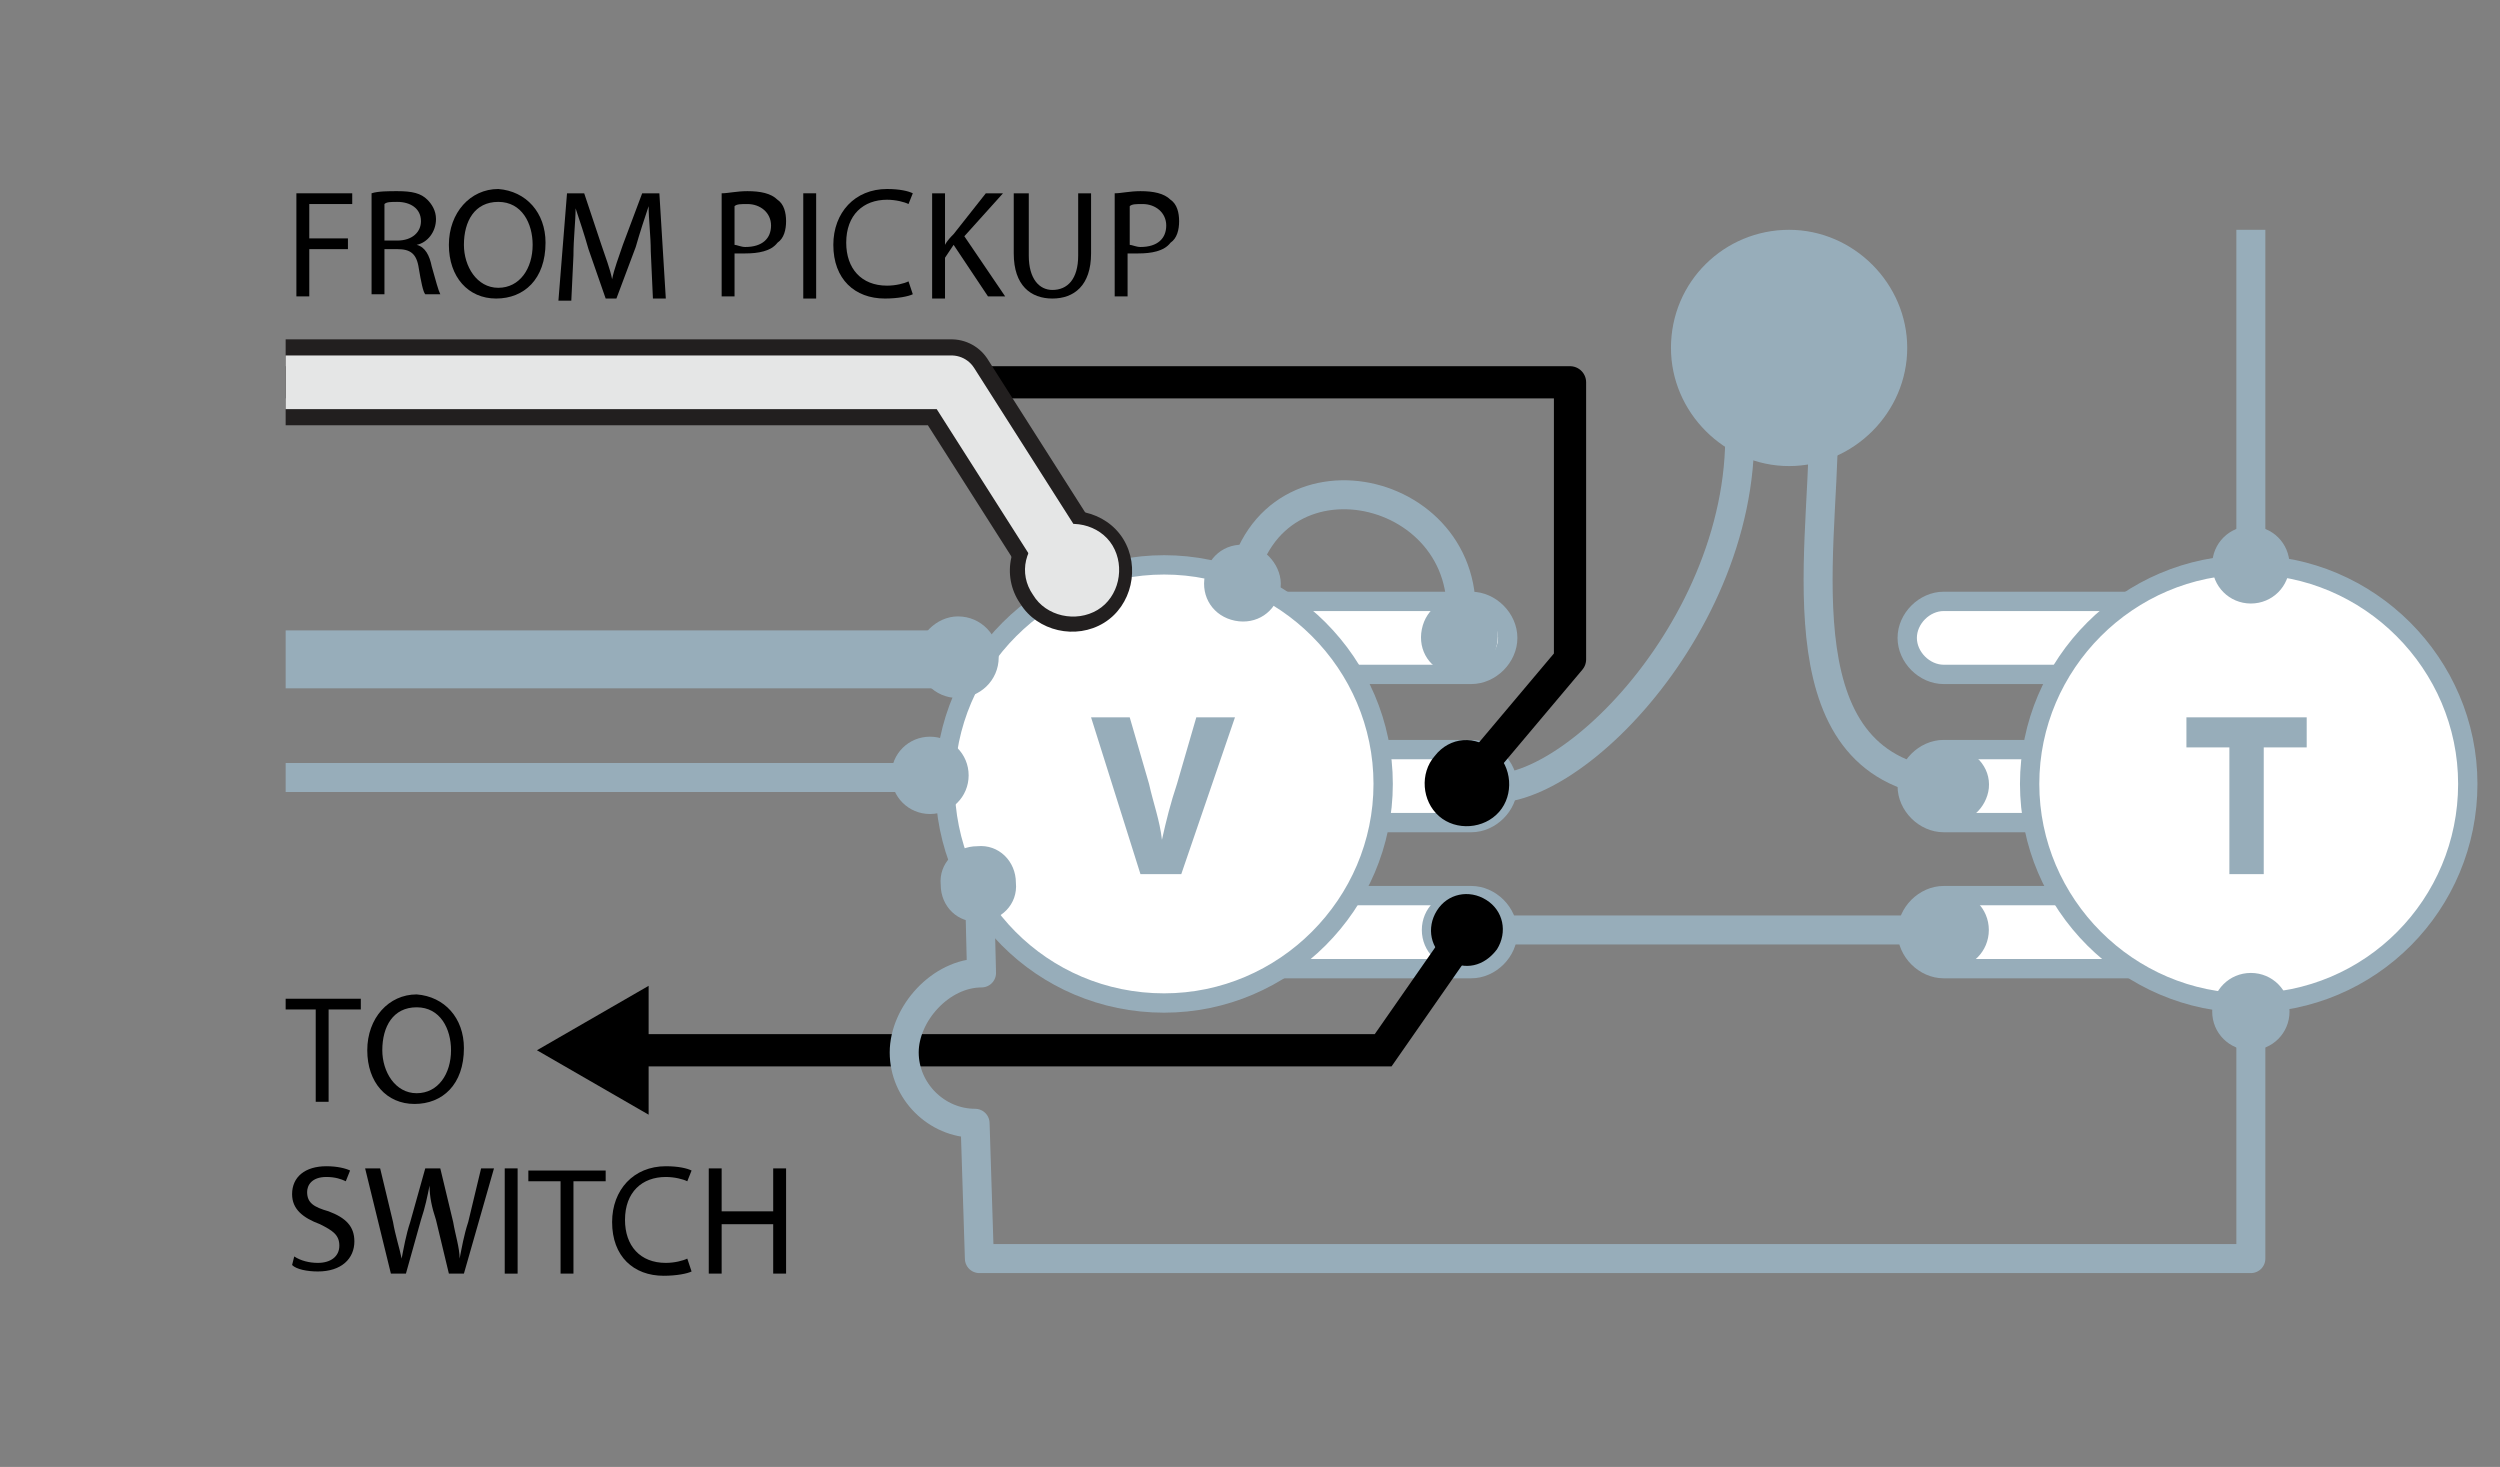 <?xml version="1.0" encoding="utf-8"?>
<!-- Generator: Adobe Illustrator 26.5.0, SVG Export Plug-In . SVG Version: 6.00 Build 0)  -->
<svg version="1.1" id="Layer_3" xmlns="http://www.w3.org/2000/svg" xmlns:xlink="http://www.w3.org/1999/xlink" x="0px" y="0px"
	 viewBox="0 0 116.4 68.3" style="enable-background:new 0 0 116.4 68.3;" xml:space="preserve">
<rect x="0" y="0" width="116.4" height="68.3" fill="#808080" stroke="none"/>
<style type="text/css">
	.st0{clip-path:url(#SVGID_00000147937172138756604070000007989294997151722126_);}
	.st1{fill:#FFFFFF;stroke:#97ADBA;stroke-width:0.9;stroke-miterlimit:10;}
	.st2{fill:#97ADBA;}
	.st3{fill:none;stroke:#97ADBA;stroke-width:1.35;stroke-linejoin:round;}
	.st4{fill:none;stroke:#000000;stroke-width:1.5;stroke-linecap:round;stroke-miterlimit:10;}
	.st5{fill:none;stroke:#97ADBA;stroke-width:2.7;stroke-linejoin:round;}
	.st6{fill:none;stroke:#97ADBA;stroke-width:1.349;stroke-linejoin:round;}
	.st7{fill:none;stroke:#97ADBA;stroke-width:1.35;stroke-linejoin:round;stroke-miterlimit:10;}
	.st8{fill:none;stroke:#000000;stroke-width:1.5;stroke-linecap:round;stroke-linejoin:round;}
	.st9{fill:none;stroke:#221F1F;stroke-width:4;stroke-linecap:round;stroke-linejoin:round;}
	.st10{fill:#221F1F;}
	.st11{fill:none;stroke:#E5E6E6;stroke-width:2.5;stroke-linecap:round;stroke-linejoin:round;}
	.st12{fill:#E5E6E6;}
</style>
<g>
	<defs>
		<rect id="SVGID_1_" x="13.3" y="7.2" width="102.6" height="59.1"/>
	</defs>
	<clipPath id="SVGID_00000086654201883684420220000000424629288194817165_">
		<use xlink:href="#SVGID_1_"  style="overflow:visible;"/>
	</clipPath>
	<g style="clip-path:url(#SVGID_00000086654201883684420220000000424629288194817165_);">
		<g>
			<g>
				<g>
					<g>
						<g>
							<path class="st1" d="M54.6,34.9h13.9c0.9,0,1.7,0.8,1.7,1.7c0,0.9-0.8,1.7-1.7,1.7H54.6V34.9z"/>
							<path class="st1" d="M54.6,28h13.9c0.9,0,1.7,0.8,1.7,1.7c0,0.9-0.8,1.7-1.7,1.7H54.6V28z"/>
							<path class="st1" d="M54.6,41.7h13.9c0.9,0,1.7,0.8,1.7,1.7c0,0.9-0.8,1.7-1.7,1.7H54.6V41.7z"/>
						</g>
						<g>
							<path class="st1" d="M54.2,46.7c5.6,0,10.2-4.6,10.2-10.2s-4.6-10.2-10.2-10.2c-5.6,0-10.2,4.6-10.2,10.2
								S48.5,46.7,54.2,46.7"/>
						</g>
					</g>
					<g>
						<path class="st2" d="M53.1,40.7l-2.3-7.3h1.8l0.9,3.1c0.2,0.9,0.5,1.7,0.6,2.6h0c0.2-0.9,0.4-1.7,0.7-2.6l0.9-3.1h1.8L55,40.7
							H53.1z"/>
					</g>
				</g>
				<g>
					<g>
						<g>
							<path class="st1" d="M104.3,34.9H90.5c-0.9,0-1.7,0.8-1.7,1.7c0,0.9,0.8,1.7,1.7,1.7h13.9V34.9z"/>
							<path class="st1" d="M104.3,28H90.5c-0.9,0-1.7,0.8-1.7,1.7c0,0.9,0.8,1.7,1.7,1.7h13.9V28z"/>
							<path class="st1" d="M104.3,41.7H90.5c-0.9,0-1.7,0.8-1.7,1.7c0,0.9,0.8,1.7,1.7,1.7h13.9V41.7z"/>
						</g>
						<path class="st1" d="M104.7,46.7c-5.6,0-10.2-4.6-10.2-10.2s4.6-10.2,10.2-10.2c5.6,0,10.2,4.6,10.2,10.2
							S110.4,46.7,104.7,46.7"/>
					</g>
					<g>
						<path class="st2" d="M103.8,34.8h-2v-1.4h5.6v1.4h-2v5.9h-1.6V34.8z"/>
					</g>
				</g>
			</g>
			<g>
				<g>
					<g>
						<g>
							<line class="st3" x1="68" y1="43.3" x2="90.8" y2="43.3"/>
							<g>
								<path class="st2" d="M68,45.1c-1,0-1.8-0.8-1.8-1.8s0.8-1.8,1.8-1.8c1,0,1.8,0.8,1.8,1.8S68.9,45.1,68,45.1z"/>
							</g>
							<g>
								<path class="st2" d="M90.8,45.1c1,0,1.8-0.8,1.8-1.8s-0.8-1.8-1.8-1.8c-1,0-1.8,0.8-1.8,1.8S89.8,45.1,90.8,45.1z"/>
							</g>
						</g>
					</g>
				</g>
				<g>
					<g>
						<g>
							<polyline class="st4" points="29.3,48.9 64.4,48.9 68.3,43.3 							"/>
							<g>
								<polygon points="30.2,51.9 25,48.9 30.2,45.9 								"/>
							</g>
							<g>
								<path d="M69.7,44.2c0.5-0.8,0.3-1.8-0.5-2.3c-0.8-0.5-1.8-0.3-2.3,0.5c-0.5,0.8-0.3,1.8,0.5,2.3S69.1,45,69.7,44.2z"/>
							</g>
						</g>
					</g>
					<g>
						<g>
							<line class="st5" x1="44.7" y1="30.7" x2="11.8" y2="30.7"/>
							<g>
								<path class="st2" d="M44.6,28.7c1.1,0,1.9,0.9,1.9,1.9c0,1.1-0.9,1.9-1.9,1.9c-1.1,0-1.9-0.9-1.9-1.9
									C42.7,29.6,43.6,28.7,44.6,28.7z"/>
							</g>
						</g>
					</g>
				</g>
				<g>
					<g>
						<g>
							<line class="st3" x1="104.8" y1="10.7" x2="104.8" y2="26.3"/>
							<g>
								<path class="st2" d="M103,26.3c0,1,0.8,1.8,1.8,1.8s1.8-0.8,1.8-1.8c0-1-0.8-1.8-1.8-1.8S103,25.3,103,26.3z"/>
							</g>
						</g>
					</g>
					<g>
						<g>
							<path class="st6" d="M57.8,27.2c1.4-7,11.5-4.5,10.1,2.5"/>
							<g>
								<path class="st2" d="M59.6,27.5c-0.2,1-1.1,1.6-2.1,1.4s-1.6-1.1-1.4-2.1c0.2-1,1.1-1.6,2.1-1.4
									C59.1,25.6,59.8,26.6,59.6,27.5z"/>
							</g>
							<g>
								<path class="st2" d="M66.2,29.3c-0.2,1,0.4,1.9,1.4,2.1s1.9-0.4,2.1-1.4c0.2-1-0.4-1.9-1.4-2.1
									C67.3,27.7,66.4,28.3,66.2,29.3z"/>
							</g>
						</g>
					</g>
					<path class="st7" d="M81,20c0.2,9.7-9.2,18.5-12.7,16.4"/>
					<g>
						<g>
							<path class="st3" d="M84.9,20c0,5.9-2.1,15.9,5.9,16.5"/>
							<g>
								<path class="st2" d="M90.7,38.3c1,0.1,1.8-0.7,1.9-1.6c0.1-1-0.7-1.8-1.6-1.9c-1-0.1-1.8,0.7-1.9,1.6
									C89,37.4,89.7,38.2,90.7,38.3z"/>
							</g>
						</g>
					</g>
					<g>
						<g>
							<line class="st3" x1="11.8" y1="36.2" x2="43.3" y2="36.2"/>
							<g>
								<path class="st2" d="M43.3,37.9c1,0,1.8-0.8,1.8-1.8s-0.8-1.8-1.8-1.8c-1,0-1.8,0.8-1.8,1.8S42.3,37.9,43.3,37.9z"/>
							</g>
						</g>
					</g>
					<g>
						<g>
							<polyline class="st8" points="11.8,17.8 73.1,17.8 73.1,30.7 68.3,36.4 							"/>
							<g>
								<path d="M66.8,35.2c-0.7,0.8-0.6,2.1,0.2,2.8c0.8,0.7,2.1,0.6,2.8-0.2c0.7-0.8,0.6-2.1-0.2-2.8
									C68.7,34.2,67.5,34.3,66.8,35.2z"/>
							</g>
						</g>
					</g>
					<g>
						<g>
							<path class="st3" d="M104.8,47.1v11.5H45.6l-0.2-6.3c-1.8,0-3.3-1.5-3.3-3.3s1.7-3.7,3.6-3.7l-0.1-4.1"/>
							<g>
								<path class="st2" d="M103,47.1c0-1,0.8-1.8,1.8-1.8s1.8,0.8,1.8,1.8c0,1-0.8,1.8-1.8,1.8S103,48.1,103,47.1z"/>
							</g>
							<g>
								<path class="st2" d="M47.3,41.1c0-1-0.8-1.8-1.8-1.7c-1,0-1.8,0.8-1.7,1.8c0,1,0.8,1.8,1.8,1.7
									C46.6,42.9,47.4,42.1,47.3,41.1z"/>
							</g>
						</g>
					</g>
				</g>
			</g>
			<path class="st2" d="M83.3,10.7c3,0,5.5,2.5,5.5,5.5c0,3-2.5,5.5-5.5,5.5c-3,0-5.5-2.5-5.5-5.5C77.8,13.1,80.3,10.7,83.3,10.7"/>
			<g>
				<path d="M13.8,9h2.6v0.5h-2v1.6h1.8v0.5h-1.8v2.2h-0.6V9z"/>
				<path d="M17.3,9c0.3-0.1,0.8-0.1,1.2-0.1c0.7,0,1.1,0.1,1.4,0.4c0.2,0.2,0.4,0.5,0.4,0.9c0,0.6-0.4,1.1-0.9,1.2v0
					c0.4,0.1,0.6,0.5,0.7,1c0.2,0.7,0.3,1.1,0.4,1.3h-0.7c-0.1-0.1-0.2-0.6-0.3-1.2c-0.1-0.7-0.4-0.9-1-0.9h-0.6v2.1h-0.6V9z
					 M17.9,11.2h0.6c0.7,0,1.1-0.4,1.1-0.9c0-0.6-0.5-0.9-1.1-0.9c-0.3,0-0.5,0-0.6,0.1V11.2z"/>
				<path d="M25.4,11.3c0,1.7-1,2.6-2.3,2.6c-1.3,0-2.2-1-2.2-2.5c0-1.5,1-2.6,2.3-2.6C24.5,8.9,25.4,9.9,25.4,11.3z M21.6,11.4
					c0,1,0.6,2,1.6,2c1,0,1.6-0.9,1.6-2c0-1-0.5-2-1.6-2C22.1,9.4,21.6,10.3,21.6,11.4z"/>
				<path d="M30.3,11.7c0-0.7-0.1-1.5-0.1-2.1h0c-0.2,0.6-0.4,1.2-0.6,1.9l-0.9,2.4h-0.5l-0.8-2.3c-0.2-0.7-0.4-1.3-0.6-1.9h0
					c0,0.6-0.1,1.4-0.1,2.2l-0.1,2.1h-0.6L26.4,9h0.8l0.8,2.4c0.2,0.6,0.4,1.1,0.5,1.6h0c0.1-0.5,0.3-1,0.5-1.6L29.9,9h0.8l0.3,4.9
					h-0.6L30.3,11.7z"/>
				<path d="M33.6,9c0.3,0,0.7-0.1,1.2-0.1c0.6,0,1.1,0.1,1.4,0.4c0.3,0.2,0.4,0.6,0.4,1c0,0.4-0.1,0.8-0.4,1
					c-0.3,0.4-0.9,0.5-1.5,0.5c-0.2,0-0.4,0-0.5,0v2h-0.6V9z M34.2,11.4c0.1,0,0.3,0.1,0.5,0.1c0.8,0,1.2-0.4,1.2-1
					c0-0.6-0.5-1-1.1-1c-0.3,0-0.5,0-0.6,0.1V11.4z"/>
				<path d="M38,9v4.9h-0.6V9H38z"/>
				<path d="M42.5,13.7c-0.2,0.1-0.7,0.2-1.3,0.2c-1.4,0-2.4-0.9-2.4-2.5c0-1.5,1-2.6,2.5-2.6c0.6,0,1,0.1,1.2,0.2l-0.2,0.5
					c-0.2-0.1-0.6-0.2-1-0.2c-1.1,0-1.9,0.7-1.9,2c0,1.2,0.7,2,1.9,2c0.4,0,0.8-0.1,1-0.2L42.5,13.7z"/>
				<path d="M43.3,9H44v2.4h0c0.1-0.2,0.3-0.4,0.4-0.5L45.9,9h0.8L44.9,11l1.9,2.8H46l-1.6-2.4L44,12v1.9h-0.6V9z"/>
				<path d="M47.9,9v2.9c0,1.1,0.5,1.6,1.1,1.6c0.7,0,1.2-0.5,1.2-1.6V9h0.6v2.8c0,1.5-0.8,2.1-1.8,2.1c-1,0-1.8-0.6-1.8-2.1V9H47.9
					z"/>
				<path d="M51.9,9c0.3,0,0.7-0.1,1.2-0.1c0.6,0,1.1,0.1,1.4,0.4c0.3,0.2,0.4,0.6,0.4,1c0,0.4-0.1,0.8-0.4,1
					c-0.3,0.4-0.9,0.5-1.5,0.5c-0.2,0-0.4,0-0.5,0v2h-0.6V9z M52.6,11.4c0.1,0,0.3,0.1,0.5,0.1c0.8,0,1.2-0.4,1.2-1
					c0-0.6-0.5-1-1.1-1c-0.3,0-0.5,0-0.6,0.1V11.4z"/>
			</g>
			<g>
				<path d="M14.7,47h-1.5v-0.5h3.6V47h-1.5v4.3h-0.6V47z"/>
				<path d="M21.6,48.8c0,1.7-1,2.6-2.3,2.6c-1.3,0-2.2-1-2.2-2.5c0-1.5,1-2.6,2.3-2.6C20.7,46.4,21.6,47.4,21.6,48.8z M17.8,48.9
					c0,1,0.6,2,1.6,2c1,0,1.6-0.9,1.6-2c0-1-0.5-2-1.6-2C18.3,46.9,17.8,47.8,17.8,48.9z"/>
				<path d="M13.7,58.5c0.3,0.2,0.7,0.3,1.1,0.3c0.6,0,1-0.3,1-0.8c0-0.5-0.3-0.7-0.9-1c-0.8-0.3-1.3-0.7-1.3-1.4
					c0-0.8,0.6-1.3,1.6-1.3c0.5,0,0.9,0.1,1.1,0.2l-0.2,0.5c-0.2-0.1-0.5-0.2-0.9-0.2c-0.7,0-0.9,0.4-0.9,0.7c0,0.5,0.3,0.7,1,0.9
					c0.8,0.3,1.2,0.7,1.2,1.4c0,0.8-0.6,1.4-1.7,1.4c-0.5,0-1-0.1-1.2-0.3L13.7,58.5z"/>
				<path d="M18.2,59.3l-1.2-4.9h0.7l0.6,2.5c0.1,0.6,0.3,1.2,0.4,1.7h0c0.1-0.5,0.2-1.1,0.4-1.7l0.7-2.5h0.7l0.6,2.5
					c0.1,0.6,0.3,1.2,0.3,1.7h0c0.1-0.5,0.2-1.1,0.4-1.7l0.6-2.5h0.6l-1.4,4.9h-0.7l-0.6-2.5c-0.2-0.6-0.3-1.1-0.3-1.6h0
					c-0.1,0.5-0.2,1-0.4,1.6l-0.7,2.5H18.2z"/>
				<path d="M24.1,54.4v4.9h-0.6v-4.9H24.1z"/>
				<path d="M26.1,55h-1.5v-0.5h3.6V55h-1.5v4.3h-0.6V55z"/>
				<path d="M32.2,59.2c-0.2,0.1-0.7,0.2-1.3,0.2c-1.4,0-2.4-0.9-2.4-2.5c0-1.5,1-2.6,2.5-2.6c0.6,0,1,0.1,1.2,0.2l-0.2,0.5
					c-0.2-0.1-0.6-0.2-1-0.2c-1.1,0-1.9,0.7-1.9,2c0,1.2,0.7,2,1.9,2c0.4,0,0.8-0.1,1-0.2L32.2,59.2z"/>
				<path d="M33.6,54.4v2H36v-2h0.6v4.9H36V57h-2.4v2.3H33v-4.9H33.6z"/>
			</g>
		</g>
		<g>
			<g>
				<polyline class="st9" points="11.8,17.8 44.3,17.8 49.9,26.6 				"/>
				<g>
					<path class="st10" d="M47.5,28.1c0.8,1.3,2.6,1.7,3.9,0.9c1.3-0.8,1.7-2.6,0.9-3.9c-0.8-1.3-2.6-1.7-3.9-0.9
						C47,25,46.6,26.8,47.5,28.1z"/>
				</g>
			</g>
			<g>
				<polyline class="st11" points="11.8,17.8 44.3,17.8 49.9,26.6 				"/>
				<g>
					<path class="st12" d="M48.1,27.7c0.6,1,2,1.3,3,0.7c1-0.6,1.3-2,0.7-3c-0.6-1-2-1.3-3-0.7C47.7,25.4,47.4,26.7,48.1,27.7z"/>
				</g>
			</g>
		</g>
	</g>
</g>
</svg>
